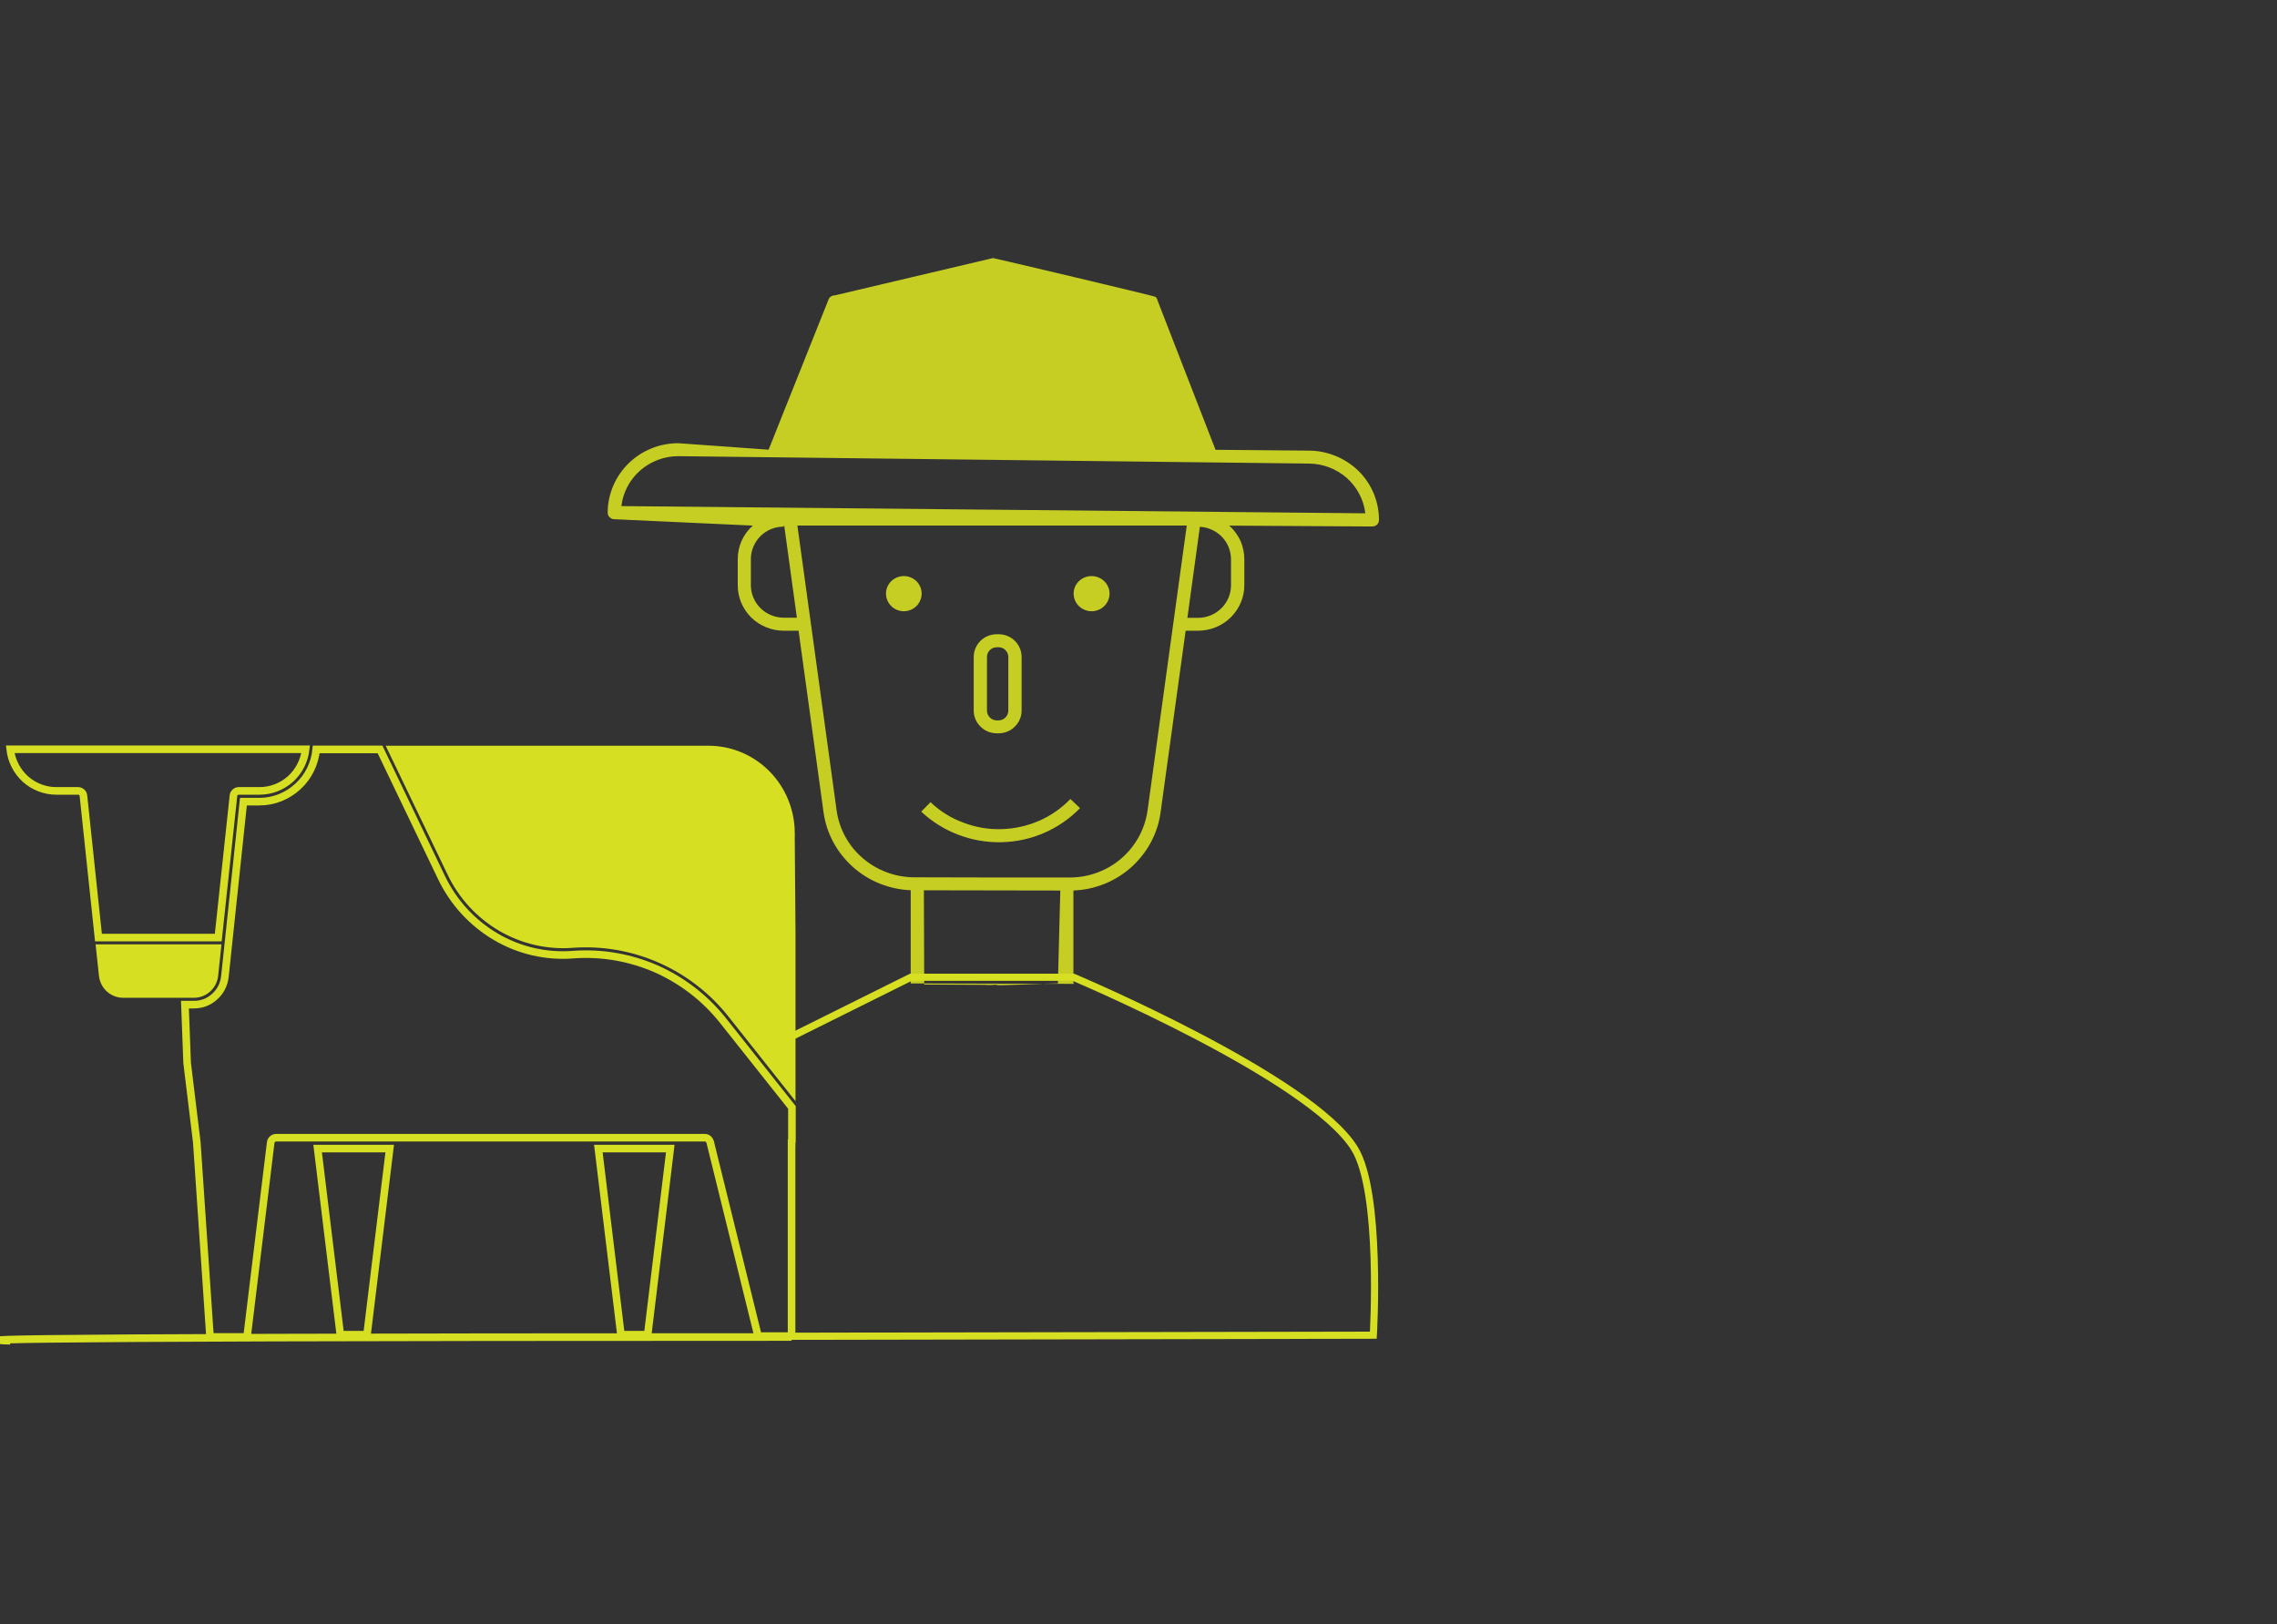 <svg width="150" height="107" viewBox="0 0 150 107" fill="none" xmlns="http://www.w3.org/2000/svg">
<rect x="0" y="0" width="150" height="107" fill="#333333" stroke="none"/>
<g clip-path="url(#clip0_247_36)">
<path d="M5.382 52.194C5.449 52.248 5.487 52.331 5.497 52.426L6.486 61.762H14.378L15.378 52.426C15.38 52.331 15.431 52.251 15.492 52.194C15.556 52.13 15.641 52.1 15.728 52.1H17.096C17.848 52.1 18.572 51.819 19.134 51.319C19.695 50.809 20.054 50.103 20.136 49.356H16.093H16.038H4.834H4.779H0.67C0.754 50.103 1.111 50.809 1.673 51.319C2.235 51.821 2.956 52.1 3.708 52.1H5.147C5.236 52.102 5.314 52.136 5.382 52.194Z" stroke="#D6DF22" stroke-width="0.5" stroke-miterlimit="10"/>
<path d="M12.774 65.479C13.108 65.479 13.434 65.349 13.677 65.129C13.928 64.901 14.09 64.592 14.122 64.248L14.312 62.457H6.575L6.767 64.248C6.803 64.59 6.958 64.901 7.207 65.129C7.456 65.351 7.779 65.479 8.114 65.479H12.774Z" fill="#D6DF22" stroke="#D6DF22" stroke-width="0.5" stroke-miterlimit="10"/>
<path d="M25.673 75.662H20.924L22.418 87.921H24.177L25.673 75.662Z" stroke="#D6DF22" stroke-width="0.5" stroke-miterlimit="10"/>
<path d="M44.155 75.662H39.417L40.904 87.921H42.668L44.155 75.662Z" stroke="#D6DF22" stroke-width="0.5" stroke-miterlimit="10"/>
<path d="M52.148 75.312C52.148 75.269 52.157 75.239 52.169 75.198V72.951L47.632 67.235C46.46 65.755 44.948 64.59 43.235 63.827C41.517 63.076 39.646 62.749 37.778 62.884C36.003 63.03 34.212 62.621 32.663 61.71C31.117 60.803 29.87 59.444 29.088 57.815L25.036 49.368H20.833C20.737 50.318 20.308 51.186 19.616 51.814C18.921 52.452 18.026 52.808 17.091 52.808H16.036L14.816 64.325C14.764 64.83 14.526 65.312 14.143 65.65C13.768 66 13.284 66.18 12.772 66.18H12.183L12.326 69.979V70.006L12.966 75.267C12.966 75.271 12.966 75.271 12.966 75.283L13.836 88.072H16.274L17.832 75.269C17.843 75.175 17.884 75.102 17.948 75.043C18.012 74.979 18.096 74.947 18.183 74.947H46.435C46.52 74.947 46.59 74.979 46.654 75.029C46.716 75.077 46.755 75.148 46.78 75.216L49.937 88.015H52.146V75.308H52.15V75.312H52.148Z" stroke="#D6DF22" stroke-width="0.5" stroke-miterlimit="10"/>
<path d="M52.107 54.827C52.089 53.37 51.511 51.99 50.496 50.969C49.487 49.957 48.114 49.375 46.689 49.375H25.804L29.714 57.514C30.432 59.014 31.581 60.264 33.011 61.102C34.434 61.931 36.083 62.317 37.725 62.187C39.703 62.045 41.688 62.39 43.507 63.192C45.33 63.996 46.931 65.23 48.176 66.799L52.155 71.822V61.454L52.102 54.827H52.107V54.827Z" fill="#D6DF22" stroke="#D6DF22" stroke-width="0.5" stroke-miterlimit="10"/>
<path d="M52.141 88.075C-9.812 88.075 0.67 88.323 0.67 88.323Z" fill="white"/>
<path d="M52.141 88.075C-9.812 88.075 0.67 88.323 0.67 88.323" stroke="#D6DF22" stroke-width="0.5" stroke-miterlimit="10"/>
<g opacity="0.9">
<path d="M71.141 53.242C69.787 54.631 67.93 55.442 65.965 55.48C64.01 55.524 62.105 54.795 60.687 53.466L61.299 52.842C61.909 53.425 62.637 53.888 63.441 54.181C64.243 54.494 65.091 54.644 65.949 54.619C66.804 54.599 67.653 54.414 68.437 54.076C69.218 53.738 69.919 53.249 70.513 52.634L71.141 53.228V53.242Z" fill="#D6DF22"/>
<path d="M65.671 48.306H65.778C66.18 48.306 66.571 48.153 66.854 47.862C67.137 47.588 67.3 47.205 67.3 46.809V43.278C67.3 42.881 67.142 42.499 66.854 42.216C66.573 41.935 66.18 41.779 65.778 41.779H65.671C65.264 41.779 64.874 41.935 64.59 42.216C64.303 42.499 64.145 42.881 64.145 43.278V46.809C64.145 47.205 64.303 47.588 64.59 47.862C64.874 48.153 65.264 48.306 65.671 48.306ZM65.018 43.28C65.018 43.104 65.082 42.954 65.207 42.823C65.328 42.702 65.5 42.638 65.671 42.638H65.778C65.95 42.638 66.114 42.7 66.235 42.823C66.356 42.956 66.425 43.109 66.425 43.28V46.812C66.425 46.978 66.356 47.145 66.235 47.264C66.114 47.387 65.95 47.456 65.778 47.456H65.671C65.5 47.456 65.328 47.387 65.207 47.264C65.082 47.148 65.018 46.978 65.018 46.812V43.28Z" fill="#D6DF22"/>
<path d="M58.366 39.102C58.366 38.467 58.893 37.949 59.538 37.949C60.191 37.949 60.714 38.465 60.714 39.102C60.714 39.744 60.191 40.265 59.538 40.265C58.893 40.265 58.366 39.742 58.366 39.102Z" fill="#D6DF22"/>
<path d="M70.726 39.102C70.726 38.467 71.255 37.949 71.909 37.949C72.558 37.949 73.092 38.465 73.092 39.102C73.092 39.744 72.56 40.265 71.909 40.265C71.255 40.265 70.726 39.742 70.726 39.102Z" fill="#D6DF22"/>
<path d="M70.767 64.812C70.753 64.784 70.735 64.768 70.712 64.761V58.66C72.137 58.61 73.485 58.055 74.531 57.123C75.575 56.177 76.263 54.916 76.452 53.532L78.106 41.547H78.928C79.73 41.547 80.509 41.231 81.078 40.669C81.651 40.101 81.971 39.345 81.971 38.552V36.836C81.971 36.418 81.884 36.012 81.718 35.623C81.539 35.247 81.295 34.908 80.98 34.625L90.409 34.682C90.526 34.682 90.638 34.63 90.722 34.557C90.795 34.47 90.843 34.36 90.843 34.26C90.843 33.042 90.361 31.875 89.489 31.018C88.611 30.169 87.433 29.684 86.201 29.684L80.075 29.63L76.251 19.787C76.238 19.695 76.185 19.613 76.105 19.549C76.025 19.494 65.506 17 65.413 17L54.992 19.458C54.896 19.453 54.793 19.488 54.718 19.545C54.638 19.609 54.578 19.693 54.56 19.785L50.633 29.623L44.678 29.196C43.443 29.196 42.266 29.68 41.396 30.537C40.528 31.393 40.032 32.563 40.032 33.769C40.032 33.89 40.078 33.993 40.16 34.072C40.242 34.155 40.352 34.203 40.466 34.203L49.59 34.623C49.274 34.906 49.028 35.244 48.856 35.621C48.685 36.007 48.6 36.416 48.6 36.834V38.561C48.6 39.358 48.92 40.112 49.489 40.679C50.058 41.236 50.837 41.549 51.641 41.549H52.607L54.254 53.521C54.448 54.903 55.133 56.168 56.182 57.107C57.23 58.048 58.583 58.585 59.994 58.644V64.766C59.994 64.777 59.983 64.782 59.983 64.782M69.691 64.784C69.447 64.759 65.228 64.967 65.643 64.88C66.066 64.796 65.392 64.928 64.885 64.876L60.883 64.857L60.862 58.647C63.663 58.647 67.048 58.663 69.849 58.663M81.094 36.832V38.561C81.094 39.123 80.865 39.671 80.459 40.069C80.05 40.471 79.504 40.699 78.928 40.699H78.22L79.043 34.701C79.598 34.735 80.116 34.97 80.5 35.368C80.877 35.758 81.089 36.286 81.094 36.832ZM86.197 30.537C87.12 30.537 88.013 30.872 88.707 31.471C89.395 32.083 89.834 32.91 89.943 33.814L40.934 33.339C41.04 32.435 41.48 31.603 42.173 30.993C42.858 30.39 43.758 30.05 44.678 30.05M51.636 40.69C51.061 40.69 50.51 40.466 50.099 40.064C49.692 39.657 49.464 39.116 49.464 38.545V36.83C49.464 36.258 49.695 35.719 50.099 35.313C50.508 34.911 51.061 34.691 51.636 34.691V34.621H51.661L52.495 40.69H51.636ZM55.115 53.397L52.529 34.621H78.179L75.594 53.409C75.418 54.629 74.805 55.739 73.869 56.55C72.935 57.356 71.738 57.799 70.486 57.806C67.361 57.806 63.316 57.806 60.198 57.792C58.957 57.783 57.765 57.331 56.831 56.529C55.894 55.723 55.284 54.61 55.115 53.397Z" fill="#D6DF22"/>
</g>
<path d="M52.203 68.256L59.999 64.378H70.71C70.71 64.378 86.33 70.959 89.233 75.66C91.028 78.567 90.469 87.954 90.469 87.954L51.703 88.026" stroke="#D6DF22" stroke-width="0.472" stroke-miterlimit="10"/>
</g>
<defs>
<clipPath id="clip0_247_36">
<rect width="150" height="106.218" fill="white"/>
</clipPath>
</defs>
</svg>
